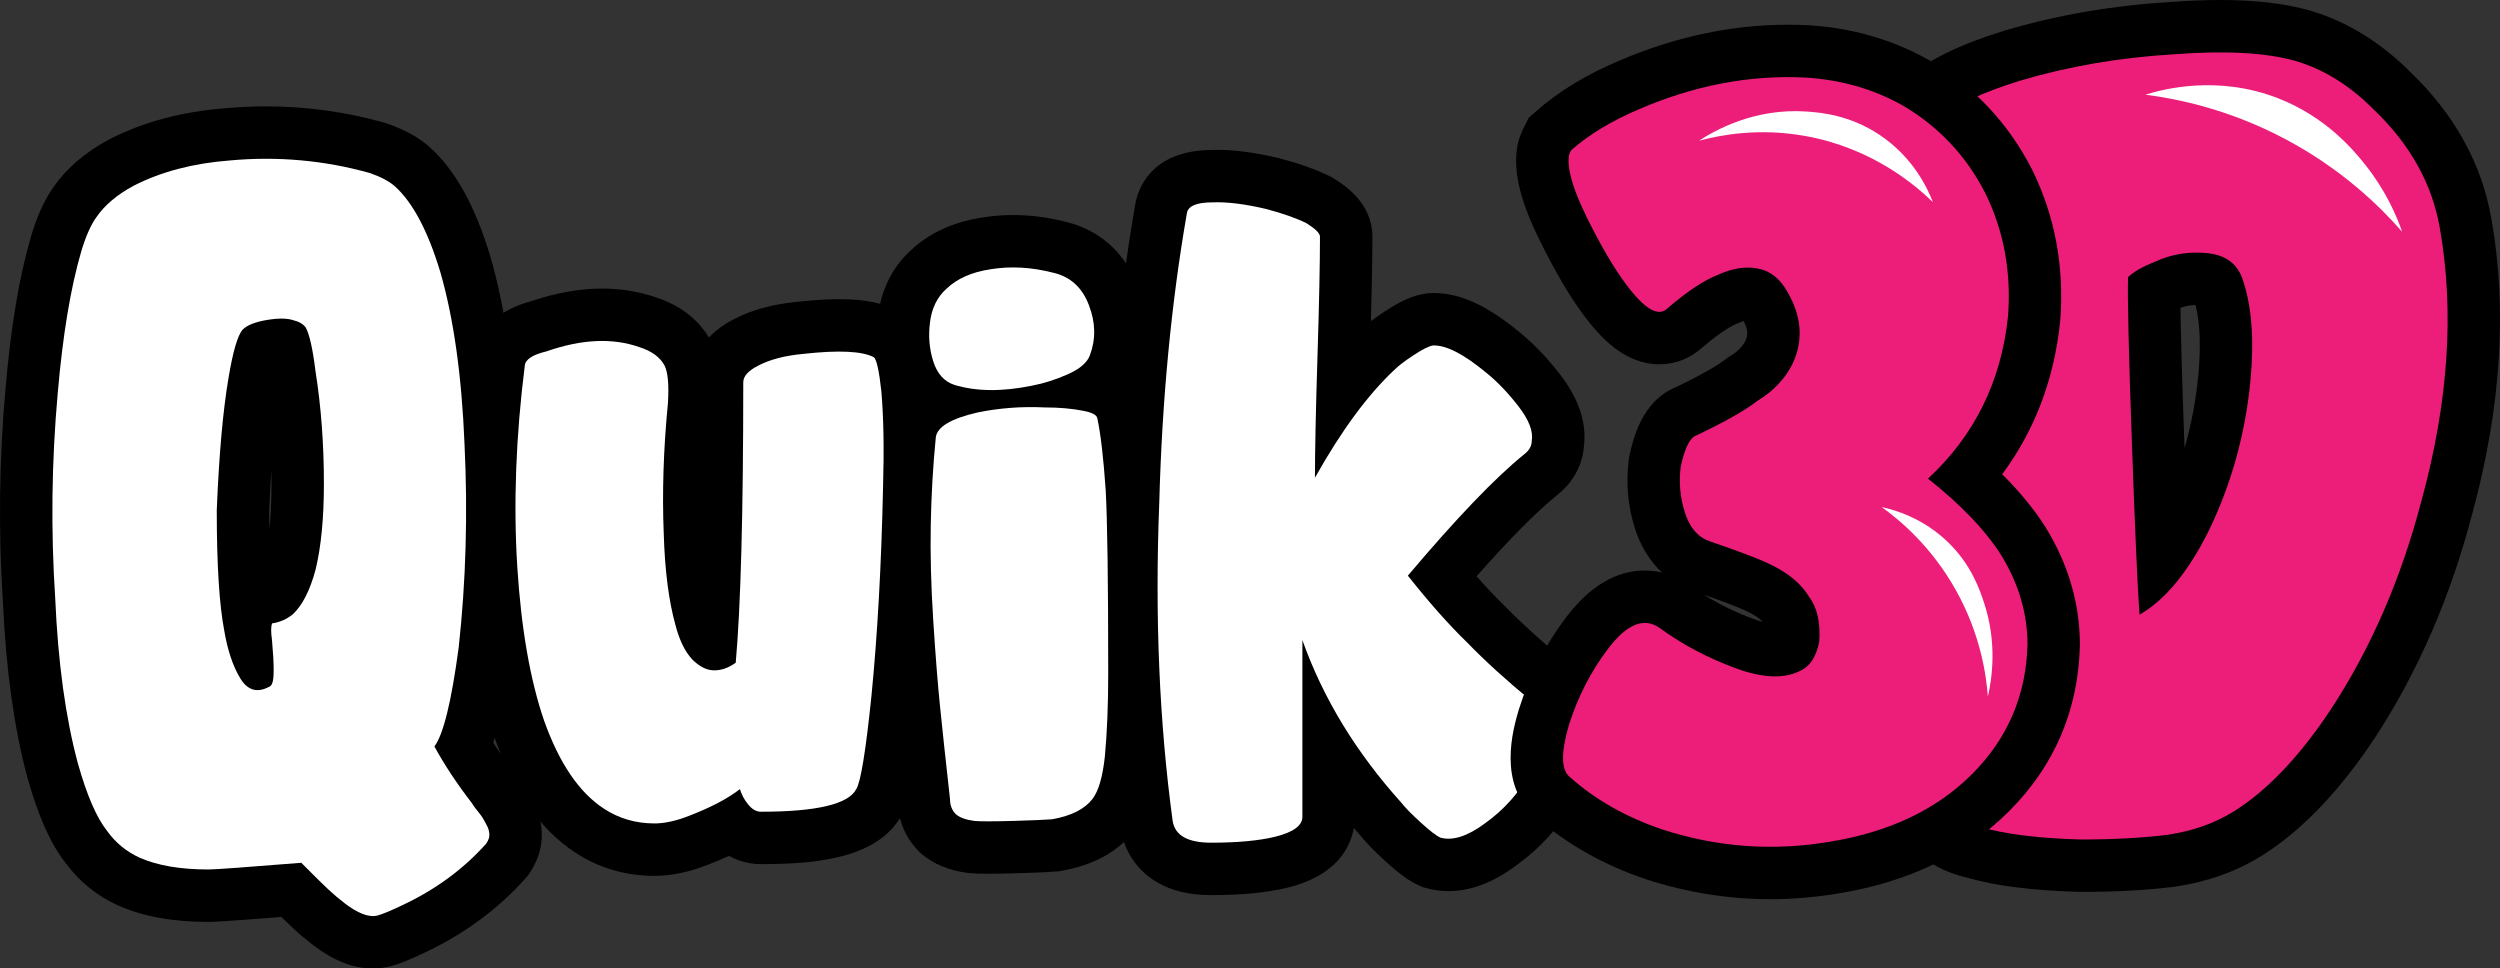 <?xml version="1.0" encoding="UTF-8"?>
<svg id="Layer_1" data-name="Layer 1" xmlns="http://www.w3.org/2000/svg" width="1200" height="464.867" viewBox="0 0 1200 464.867">
  <rect x="0" y="0" width="1200" height="464.867" fill="#333333" stroke="none"/>
  <g>
    <path d="m1040.744,400.658c-11.936,1.528-26.018,2.296-42.238,2.296-20.509-.617-36.427-2.604-47.747-5.968-9.8-2.145-14.692-5.969-14.692-11.479-.919-39.483-3.831-102.073-8.722-187.776-2.145-49.884-3.215-92.431-3.215-127.632,0-4.592,2.447-9.025,7.347-13.314,7.345-6.428,19.891-12.396,37.646-17.905,23.566-7.039,48.509-11.321,74.836-12.856,24.484-1.836,43.766-.76,57.848,3.213,13.465,3.981,25.861,11.636,37.187,22.956,17.748,16.837,28.465,35.969,32.138,57.39,7.037,39.791,4.132,83.257-8.722,130.387-9.8,37.647-24.333,71.163-43.617,100.546-15,22.654-30.61,39.025-46.828,49.124-8.881,5.509-19.284,9.183-31.221,11.018Zm-19.282-267.662c-.308,9.8.301,36.198,1.837,79.197,1.528,43.006,2.755,70.63,3.672,82.869,12.238-7.037,23.257-20.352,33.057-39.942,11.018-22.648,17.748-46.83,20.201-72.54,1.836-19.584.609-35.653-3.673-48.207-2.453-7.646-8.113-11.937-16.988-12.854-8.88-.919-17.296.459-25.25,4.132-5.509,2.145-9.8,4.59-12.856,7.345Z" fill="#ee3568" stroke-width="0"/>
    <path d="m998.128,428.109l-.378-.011c-22.435-.675-39.886-2.884-53.3-6.749-30.423-7.068-33.417-28.267-33.533-35.386-.907-38.894-3.831-101.739-8.685-186.798l-.018-.353c-2.149-49.959-3.238-93.263-3.238-128.713,0-8.347,2.764-20.715,15.933-32.242,10.118-8.855,25.412-16.378,46.759-23.002l.255-.078c25.248-7.541,52.285-12.202,80.365-13.853C1050.521.311,1058.356,0,1065.58,0,1082.565,0,1096.649,1.644,1108.638,5.027l.301.088c17.371,5.136,33.384,14.91,47.605,29.054,21.554,20.531,34.804,44.473,39.382,71.163,7.628,43.13,4.536,90.653-9.209,141.119-10.45,40.086-26.228,76.379-46.892,107.868-16.988,25.656-35.327,44.696-54.561,56.674-11.775,7.304-25.455,12.184-40.695,14.528l-.631.09c-12.956,1.657-28.24,2.499-45.431,2.499h-.378Zm48.481-280.345c.17,11.682.673,31.169,1.829,63.532.046,1.272.09,2.53.136,3.775,3.259-11.262,5.472-22.916,6.613-34.879,1.287-13.729.85-25.077-1.3-33.789-2.522.043-4.921.491-7.278,1.361Z" stroke-width="0"/>
    <path d="m1040.744,400.658c-11.936,1.528-26.018,2.296-42.238,2.296-20.509-.617-36.427-2.604-47.747-5.968-9.8-2.145-14.692-5.969-14.692-11.479-.919-39.483-3.831-102.073-8.722-187.776-2.145-49.884-3.215-92.431-3.215-127.632,0-4.592,2.447-9.025,7.347-13.314,7.345-6.428,19.891-12.396,37.646-17.905,23.566-7.039,48.509-11.321,74.836-12.856,24.484-1.836,43.766-.76,57.848,3.213,13.465,3.981,25.861,11.636,37.187,22.956,17.748,16.837,28.465,35.969,32.138,57.39,7.037,39.791,4.132,83.257-8.722,130.387-9.8,37.647-24.333,71.163-43.617,100.546-15,22.654-30.61,39.025-46.828,49.124-8.881,5.509-19.284,9.183-31.221,11.018Zm-19.282-267.662c-.308,9.8.301,36.198,1.837,79.197,1.528,43.006,2.755,70.63,3.672,82.869,12.238-7.037,23.257-20.352,33.057-39.942,11.018-22.648,17.748-46.83,20.201-72.54,1.836-19.584.609-35.653-3.673-48.207-2.453-7.646-8.113-11.937-16.988-12.854-8.88-.919-17.296.459-25.25,4.132-5.509,2.145-9.8,4.59-12.856,7.345Z" fill="#ed1e79" stroke-width="0"/>
  </g>
  <g>
    <g>
      <path d="m181.189,439.447c-2.147.534-4.558.264-7.232-.804-2.68-1.073-5.493-2.75-8.437-5.021-2.95-2.28-5.493-4.42-7.633-6.43-2.147-2.008-4.69-4.487-7.634-7.432-2.951-2.951-4.821-4.821-5.625-5.625-26.518,2.14-41.383,3.215-44.598,3.215-13.397,0-24.377-1.877-32.946-5.625-6.428-2.951-11.651-7.232-15.669-12.858-5.091-6.428-9.781-17.276-14.062-32.544-5.895-21.96-9.511-48.345-10.848-79.151-2.147-32.675-1.746-65.489,1.205-98.436,2.411-27.854,6.159-50.485,11.249-67.9,2.141-7.232,4.552-12.72,7.233-16.474,4.017-5.889,10.044-10.979,18.08-15.268,13.12-6.692,28.388-10.709,45.803-12.053,23.033-2.14,45.534-.131,67.499,6.027,5.355,1.878,9.373,4.019,12.053,6.43,8.569,7.771,15.801,21.433,21.697,40.982,6.428,22.237,10.308,49.82,11.651,82.767,1.607,33.485.666,66.029-2.813,97.632-3.484,25.984-7.37,41.786-11.651,47.411,4.821,8.839,10.848,17.947,18.08,27.32.264.534.866,1.407,1.808,2.612.935,1.205,1.67,2.14,2.21,2.812.533.667,1.136,1.608,1.808,2.814.665,1.205,1.205,2.209,1.607,3.013.402.802.666,1.739.804,2.812.132,1.068.062,2.009-.201,2.812-.269.804-.671,1.608-1.205,2.411-10.986,12.317-24.509,22.23-40.58,29.732-5.625,2.674-9.511,4.281-11.652,4.821Zm-73.526-136.607c1.607,9.379,4.15,16.945,7.634,22.702,3.478,5.763,8.035,7.17,13.66,4.219.804-.264,1.337-.804,1.607-1.608,1.067-1.87,1.067-8.839,0-20.892-.54-3.747-.54-6.428,0-8.036,3.748-.532,7.094-2.008,10.045-4.419,4.551-4.283,8.167-11.382,10.848-21.295,2.674-10.981,4.018-24.772,4.018-41.382,0-19.017-1.344-36.964-4.018-53.839-1.344-10.981-2.951-18.08-4.821-21.295-1.344-1.607-3.215-2.674-5.625-3.215-2.95-1.066-7.232-1.137-12.857-.2-5.625.942-9.511,2.479-11.651,4.62-2.411,2.681-4.69,10.447-6.831,23.303-2.68,15.809-4.558,36.964-5.625,63.482,0,25.983,1.205,45.27,3.616,57.856Z" fill="#fff" stroke-width="0"/>
      <path d="m330.651,391.634c-6.165,2.411-11.652,3.616-16.474,3.616-9.109,0-17.276-2.411-24.508-7.232-11.79-7.766-21.295-21.827-28.527-42.187-6.698-19.549-10.986-44.196-12.857-73.927-1.878-30.265-.672-62.408,3.616-96.428.264-2.943,3.748-5.223,10.446-6.829,16.875-5.889,31.741-6.561,44.598-2.009,5.889,1.877,9.906,4.821,12.053,8.839,1.607,3.215,2.141,9.242,1.607,18.08-2.147,21.966-2.813,42.86-2.009,62.679.533,17.677,2.411,32.281,5.625,43.794,1.871,7.232,4.552,12.725,8.036,16.474,3.214,3.213,6.428,4.959,9.643,5.223,3.748.27,7.496-.935,11.249-3.616,2.411-27.051,3.616-71.919,3.616-134.596,0-2.945,2.411-5.625,7.232-8.036,5.625-2.943,12.858-4.821,21.697-5.624,16.875-1.872,28.123-1.338,33.75,1.607,1.336,1.074,2.542,6.567,3.616,16.474,1.068,12.592,1.336,27.86.802,45.803-.802,37.502-2.679,71.114-5.624,100.847-2.683,25.984-5.093,40.718-7.233,44.196-3.754,7.232-19.022,10.848-45.804,10.848-2.147,0-4.156-1.143-6.027-3.416-1.877-2.271-3.214-4.753-4.017-7.432-5.895,4.558-14.063,8.839-24.509,12.856Z" fill="#fff" stroke-width="0"/>
      <path d="m495.381,185.118c-14.464,2.951-26.919,2.814-37.366-.401-4.821-1.607-8.174-5.355-10.044-11.249-1.877-5.889-2.411-12.053-1.608-18.483.804-6.962,3.478-12.455,8.036-16.472,5.085-4.821,12.053-7.899,20.892-9.242,9.643-1.607,19.688-1.068,30.135,1.607,8.298,1.877,14.061,7.101,17.276,15.669,3.215,8.306,3.346,16.341.401,24.107-1.343,3.485-4.89,6.498-10.647,9.04-5.763,2.55-11.451,4.358-17.076,5.424Zm9.643,208.124c-2.949.264-9.24.534-18.884.802-9.643.264-15.807.264-18.481,0-4.017-.539-6.968-1.607-8.839-3.213-1.877-1.877-2.814-4.287-2.814-7.232-2.147-19.285-3.754-34.215-4.821-44.799-1.073-10.578-2.147-24.171-3.213-40.782-1.074-16.605-1.476-32.004-1.205-46.204.264-14.193,1.066-28.123,2.411-41.785.534-5.085,7.232-9.102,20.088-12.053,10.447-2.14,21.157-2.945,32.143-2.411,6.962,0,13.121.54,18.483,1.607,4.281.804,6.559,2.009,6.829,3.616,1.608,7.502,2.945,19.022,4.019,34.554.802,14.734,1.205,44.065,1.205,87.989,0,15.005-.54,28.263-1.608,39.778-1.073,9.911-3.082,16.742-6.027,20.491-3.754,4.821-10.182,8.035-19.285,9.643Z" fill="#fff" stroke-width="0"/>
      <path d="m611.893,401.68c-7.772,1.87-17.949,2.812-30.536,2.812-11.249,0-17.415-3.483-18.481-10.447-6.43-47.41-8.577-98.298-6.43-152.677,1.338-49.55,5.758-95.887,13.259-139.017.534-3.477,4.684-5.223,12.456-5.223,6.962-.264,15.53.804,25.713,3.215,8.036,2.147,14.464,4.419,19.285,6.829,4.283,2.681,6.43,4.821,6.43,6.43,0,12.858-.403,32.143-1.205,57.856-.804,25.713-1.205,44.999-1.205,57.856,12.586-22.5,25.312-39.776,38.168-51.83,1.872-1.87,4.954-4.219,9.242-7.031,4.281-2.814,7.365-4.351,9.242-4.622,6.158-.264,14.595,4.019,25.312,12.858,5.355,4.287,10.578,9.712,15.669,16.272,5.085,6.567,7.232,12.122,6.428,16.673,0,2.411-1.205,4.558-3.616,6.43-13.93,11.249-32.544,30.673-55.847,58.257,10.177,12.858,19.687,23.575,28.525,32.143,8.57,8.839,18.884,18.218,30.938,28.126,4.019,3.483,6.027,7.771,6.027,12.856,0,6.166-2.278,13.259-6.829,21.295-5.092,9.643-12.324,17.81-21.698,24.508-8.305,6.159-15.406,8.437-21.293,6.831-1.877-.804-5.023-3.215-9.443-7.232-4.419-4.017-7.571-7.232-9.441-9.643-21.696-24.107-37.503-50.084-47.41-77.946v84.777c0,4.281-4.42,7.496-13.259,9.643Z" fill="#fff" stroke-width="0"/>
    </g>
    <g>
      <path d="m178.96,464.867c-4.75,0-9.572-.963-14.331-2.863-4.834-1.934-9.697-4.78-14.475-8.465-3.642-2.815-6.74-5.431-9.486-8.008-1.64-1.533-3.492-3.318-5.601-5.398-30.017,2.371-33.228,2.371-35.039,2.371-17.057,0-31.131-2.53-43.028-7.735l-.414-.185c-10.252-4.707-18.756-11.634-25.285-20.601-7.173-9.256-12.957-22.269-18.172-40.87l-.075-.27c-6.324-23.56-10.251-51.923-11.672-84.302-2.202-33.732-1.774-68.063,1.269-102.051,2.573-29.721,6.552-53.531,12.16-72.714,2.953-9.974,6.462-17.74,10.745-23.807,6.304-9.157,15.342-16.917,26.868-23.069l.416-.217c15.979-8.15,34.515-13.098,55.098-14.71,6.62-.609,13.297-.918,19.849-.918,19.105,0,38.139,2.62,56.574,7.788l.776.218.76.267c8.609,3.019,15.33,6.769,20.55,11.464,12.203,11.066,21.651,28.19,28.959,52.421l.082.278c6.948,24.036,11.192,53.856,12.616,88.638,1.656,34.589.667,68.737-2.939,101.5l-.072.59c-2.715,20.248-5.531,33.357-8.355,42.292,2.911,4.486,6.176,9.076,9.766,13.73l1.53,1.982.368.745c.778,1.001,1.362,1.746,1.801,2.291,1.458,1.824,2.81,3.875,4.181,6.333.924,1.675,1.623,2.987,2.146,4.035,1.645,3.284,2.742,6.937,3.244,10.825.606,4.903.179,9.53-1.253,13.883-1.017,3.038-2.401,5.85-4.16,8.493l-.986,1.48-1.184,1.328c-13.207,14.808-29.569,26.834-48.635,35.746-7.434,3.531-12.287,5.463-16.215,6.454-2.778.691-5.571,1.03-8.384,1.03Zm-49.758-219.377c.002,3.058.021,5.96.057,8.717.706-6.492,1.061-13.87,1.061-22.079,0-2.294-.021-4.573-.064-6.84-.412,6.326-.764,13.061-1.055,20.201Z" stroke-width="0"/>
      <path d="m314.177,420.405c-14.118,0-27.058-3.855-38.461-11.457-16.289-10.729-29.206-29.156-38.278-54.697l-.093-.265c-7.397-21.59-12.162-48.674-14.164-80.503-1.962-31.62-.708-65.539,3.725-100.846,1.961-18.256,17.934-25.397,28.251-28.118,11.758-3.989,23.136-6.011,33.835-6.011,9.07,0,17.809,1.443,25.984,4.289,13.919,4.541,21.373,12.642,25.296,19.209,2.99-3.184,6.974-6.249,12.269-8.923,8.556-4.437,18.578-7.14,30.623-8.258,7.452-.82,13.888-1.219,19.667-1.219,12.037,0,21.022,1.769,28.279,5.566l2.181,1.141,1.918,1.542c9.382,7.542,11.313,19.074,12.863,33.366l.057.586c1.142,13.471,1.44,29.813.884,48.575-.813,37.896-2.744,72.443-5.738,102.68-4.128,39.984-6.974,48.359-10.421,54.204-11.517,20.696-40.612,23.516-67.647,23.516-5.393,0-10.572-1.372-15.256-3.978-3.21,1.476-6.628,2.91-10.268,4.309-9.064,3.546-17.449,5.293-25.503,5.293Z" stroke-width="0"/>
      <path d="m474.285,419.398c-4.052,0-6.857-.098-9.096-.319l-.439-.044-.437-.057c-8.912-1.196-16.276-4.245-21.886-9.065l-.722-.621-.673-.673c-6.16-6.159-9.723-14.361-10.141-23.252-2.089-18.783-3.682-33.596-4.735-44.041-1.106-10.914-2.213-24.945-3.288-41.696-1.113-17.204-1.535-33.456-1.252-48.294.274-14.796,1.125-29.526,2.527-43.771.581-5.54,2.371-10.485,5.358-14.829-2.293-3.47-4.147-7.376-5.506-11.661-2.961-9.29-3.84-19.09-2.606-29.1,1.517-12.895,7.052-23.954,16.025-32.019,8.776-8.188,20.185-13.41,33.921-15.527,4.902-.807,9.937-1.216,14.968-1.216,8.188,0,16.616,1.083,25.053,3.216,16.341,3.822,28.705,14.873,34.856,31.165,5.381,13.988,5.525,28.5.414,41.977-.46,1.193-.979,2.353-1.555,3.48,2.936,3.243,5.277,7.428,6.322,12.818,1.835,8.708,3.288,21.059,4.442,37.735l.022.368c.837,15.352,1.243,44.58,1.243,89.358,0,15.66-.577,29.824-1.715,42.1l-.038.385c-1.627,15.031-5.203,25.618-11.254,33.322-7.612,9.779-19.307,16.157-34.691,18.876l-1.062.187-1.074.097c-2.258.201-6.833.514-20.425.893-5.11.139-9.213.208-12.554.208Z" stroke-width="0"/>
      <path d="m581.356,429.647c-10.13,0-18.45-1.919-25.437-5.868-9.841-5.562-16.202-14.77-17.91-25.926l-.061-.427c-6.593-48.605-8.827-101.393-6.645-156.89,1.369-50.443,5.947-98.368,13.607-142.434,1.136-6.647,7.02-25.921,36.767-26.127.849-.027,1.715-.041,2.597-.041,8.607,0,18.223,1.286,29.393,3.93l.35.083.349.093c9.793,2.616,17.658,5.44,24.041,8.632l1.078.539,1.02.639c4.512,2.824,18.237,11.417,18.237,27.752,0,9.956-.226,23.311-.689,40.53,1.97-1.489,4.199-3.046,6.737-4.712,7.758-5.098,13.58-7.64,19.453-8.485l1.248-.18,1.261-.054c.534-.023,1.073-.034,1.618-.034,12.381,0,25.297,5.881,40.639,18.506,6.819,5.481,13.437,12.333,19.672,20.367,9.055,11.694,12.956,23.261,11.629,34.433-.657,9.255-5.219,17.618-13.018,23.771-9.865,7.989-22.793,21.027-38.55,38.87,4.559,5.167,8.925,9.775,13.066,13.791l.28.27.27.28c7.887,8.133,17.594,16.949,28.853,26.203l.501.424c9.484,8.22,14.706,19.536,14.706,31.865,0,10.581-3.244,21.5-9.916,33.371-6.867,12.88-16.61,23.905-28.961,32.77-11.076,8.172-21.639,12.145-32.289,12.145-3.552,0-7.062-.465-10.432-1.385l-1.682-.459-1.602-.686c-4.756-2.039-9.523-5.439-16.456-11.739-5.224-4.749-8.986-8.598-11.749-12.021-1.184-1.322-2.353-2.653-3.506-3.986-1.608,9.153-8.146,22.872-31.997,28.666-9.869,2.375-21.782,3.523-36.475,3.523Z" stroke-width="0"/>
    </g>
    <g>
      <path d="m181.189,439.447c-2.147.534-4.558.264-7.232-.804-2.68-1.073-5.493-2.75-8.437-5.021-2.95-2.28-5.493-4.42-7.633-6.43-2.147-2.008-4.69-4.487-7.634-7.432-2.951-2.951-4.821-4.821-5.625-5.625-26.518,2.14-41.383,3.215-44.598,3.215-13.397,0-24.377-1.877-32.946-5.625-6.428-2.951-11.651-7.232-15.669-12.858-5.091-6.428-9.781-17.276-14.062-32.544-5.895-21.96-9.511-48.345-10.848-79.151-2.147-32.675-1.746-65.489,1.205-98.436,2.411-27.854,6.159-50.485,11.249-67.9,2.141-7.232,4.552-12.72,7.233-16.474,4.017-5.889,10.044-10.979,18.08-15.268,13.12-6.692,28.388-10.709,45.803-12.053,23.033-2.14,45.534-.131,67.499,6.027,5.355,1.878,9.373,4.019,12.053,6.43,8.569,7.771,15.801,21.433,21.697,40.982,6.428,22.237,10.308,49.82,11.651,82.767,1.607,33.485.666,66.029-2.813,97.632-3.484,25.984-7.37,41.786-11.651,47.411,4.821,8.839,10.848,17.947,18.08,27.32.264.534.866,1.407,1.808,2.612.935,1.205,1.67,2.14,2.21,2.812.533.667,1.136,1.608,1.808,2.814.665,1.205,1.205,2.209,1.607,3.013.402.802.666,1.739.804,2.812.132,1.068.062,2.009-.201,2.812-.269.804-.671,1.608-1.205,2.411-10.986,12.317-24.509,22.23-40.58,29.732-5.625,2.674-9.511,4.281-11.652,4.821Zm-73.526-136.607c1.607,9.379,4.15,16.945,7.634,22.702,3.478,5.763,8.035,7.17,13.66,4.219.804-.264,1.337-.804,1.607-1.608,1.067-1.87,1.067-8.839,0-20.892-.54-3.747-.54-6.428,0-8.036,3.748-.532,7.094-2.008,10.045-4.419,4.551-4.283,8.167-11.382,10.848-21.295,2.674-10.981,4.018-24.772,4.018-41.382,0-19.017-1.344-36.964-4.018-53.839-1.344-10.981-2.951-18.08-4.821-21.295-1.344-1.607-3.215-2.674-5.625-3.215-2.95-1.066-7.232-1.137-12.857-.2-5.625.942-9.511,2.479-11.651,4.62-2.411,2.681-4.69,10.447-6.831,23.303-2.68,15.809-4.558,36.964-5.625,63.482,0,25.983,1.205,45.27,3.616,57.856Z" fill="#fff" stroke-width="0"/>
      <path d="m330.651,391.634c-6.165,2.411-11.652,3.616-16.474,3.616-9.109,0-17.276-2.411-24.508-7.232-11.79-7.766-21.295-21.827-28.527-42.187-6.698-19.549-10.986-44.196-12.857-73.927-1.878-30.265-.672-62.408,3.616-96.428.264-2.943,3.748-5.223,10.446-6.829,16.875-5.889,31.741-6.561,44.598-2.009,5.889,1.877,9.906,4.821,12.053,8.839,1.607,3.215,2.141,9.242,1.607,18.08-2.147,21.966-2.813,42.86-2.009,62.679.533,17.677,2.411,32.281,5.625,43.794,1.871,7.232,4.552,12.725,8.036,16.474,3.214,3.213,6.428,4.959,9.643,5.223,3.748.27,7.496-.935,11.249-3.616,2.411-27.051,3.616-71.919,3.616-134.596,0-2.945,2.411-5.625,7.232-8.036,5.625-2.943,12.858-4.821,21.697-5.624,16.875-1.872,28.123-1.338,33.75,1.607,1.336,1.074,2.542,6.567,3.616,16.474,1.068,12.592,1.336,27.86.802,45.803-.802,37.502-2.679,71.114-5.624,100.847-2.683,25.984-5.093,40.718-7.233,44.196-3.754,7.232-19.022,10.848-45.804,10.848-2.147,0-4.156-1.143-6.027-3.416-1.877-2.271-3.214-4.753-4.017-7.432-5.895,4.558-14.063,8.839-24.509,12.856Z" fill="#fff" stroke-width="0"/>
      <path d="m495.381,185.118c-14.464,2.951-26.919,2.814-37.366-.401-4.821-1.607-8.174-5.355-10.044-11.249-1.877-5.889-2.411-12.053-1.608-18.483.804-6.962,3.478-12.455,8.036-16.472,5.085-4.821,12.053-7.899,20.892-9.242,9.643-1.607,19.688-1.068,30.135,1.607,8.298,1.877,14.061,7.101,17.276,15.669,3.215,8.306,3.346,16.341.401,24.107-1.343,3.485-4.89,6.498-10.647,9.04-5.763,2.55-11.451,4.358-17.076,5.424Zm9.643,208.124c-2.949.264-9.24.534-18.884.802-9.643.264-15.807.264-18.481,0-4.017-.539-6.968-1.607-8.839-3.213-1.877-1.877-2.814-4.287-2.814-7.232-2.147-19.285-3.754-34.215-4.821-44.799-1.073-10.578-2.147-24.171-3.213-40.782-1.074-16.605-1.476-32.004-1.205-46.204.264-14.193,1.066-28.123,2.411-41.785.534-5.085,7.232-9.102,20.088-12.053,10.447-2.14,21.157-2.945,32.143-2.411,6.962,0,13.121.54,18.483,1.607,4.281.804,6.559,2.009,6.829,3.616,1.608,7.502,2.945,19.022,4.019,34.554.802,14.734,1.205,44.065,1.205,87.989,0,15.005-.54,28.263-1.608,39.778-1.073,9.911-3.082,16.742-6.027,20.491-3.754,4.821-10.182,8.035-19.285,9.643Z" fill="#fff" stroke-width="0"/>
      <path d="m611.893,401.68c-7.772,1.87-17.949,2.812-30.536,2.812-11.249,0-17.415-3.483-18.481-10.447-6.43-47.41-8.577-98.298-6.43-152.677,1.338-49.55,5.758-95.887,13.259-139.017.534-3.477,4.684-5.223,12.456-5.223,6.962-.264,15.53.804,25.713,3.215,8.036,2.147,14.464,4.419,19.285,6.829,4.283,2.681,6.43,4.821,6.43,6.43,0,12.858-.403,32.143-1.205,57.856-.804,25.713-1.205,44.999-1.205,57.856,12.586-22.5,25.312-39.776,38.168-51.83,1.872-1.87,4.954-4.219,9.242-7.031,4.281-2.814,7.365-4.351,9.242-4.622,6.158-.264,14.595,4.019,25.312,12.858,5.355,4.287,10.578,9.712,15.669,16.272,5.085,6.567,7.232,12.122,6.428,16.673,0,2.411-1.205,4.558-3.616,6.43-13.93,11.249-32.544,30.673-55.847,58.257,10.177,12.858,19.687,23.575,28.525,32.143,8.57,8.839,18.884,18.218,30.938,28.126,4.019,3.483,6.027,7.771,6.027,12.856,0,6.166-2.278,13.259-6.829,21.295-5.092,9.643-12.324,17.81-21.698,24.508-8.305,6.159-15.406,8.437-21.293,6.831-1.877-.804-5.023-3.215-9.443-7.232-4.419-4.017-7.571-7.232-9.441-9.643-21.696-24.107-37.503-50.084-47.41-77.946v84.777c0,4.281-4.42,7.496-13.259,9.643Z" fill="#fff" stroke-width="0"/>
    </g>
  </g>
  <g>
    <path d="m878.161,404.05c-27.25,4.594-54,2.624-80.257-5.909-17.404-5.907-32.174-14.279-44.314-25.111-4.269-3.277-4.432-11.647-.493-25.111,4.263-13.457,10.503-25.605,18.711-36.437,9.186-12.14,17.556-15.425,25.111-9.847,10.833,7.877,22.974,14.279,36.437,19.204,13.455,4.923,24.127,5.092,32.004.491,3.94-2.293,6.564-6.724,7.879-13.295.653-9.186-.984-16.41-4.925-21.663-3.616-5.909-9.355-10.833-17.233-14.772-4.923-2.624-15.101-6.562-30.527-11.818-5.586-1.969-9.525-6.562-11.818-13.786-2.301-7.217-2.954-14.603-1.97-22.158,1.97-8.863,4.432-13.786,7.386-14.77,13.788-6.564,23.635-12.14,29.544-16.742,7.546-4.592,13.124-10.501,16.741-17.725,5.247-11.156,4.432-22.651-2.461-34.467-3.616-6.562-8.541-10.34-14.772-11.325-5.586-.986-11.655,0-18.218,2.954-6.895,2.63-15.103,8.046-24.619,16.248-4.269,4.269-10.833.493-19.695-11.325-5.909-7.877-12.234-18.626-18.956-32.251-6.733-13.617-9.602-23.55-8.618-29.788,0-.324.323-1.146.984-2.463,8.532-7.546,19.364-14.109,32.497-19.695,26.59-11.487,53.178-16.572,79.767-15.263,17.063.984,32.659,5.416,46.776,13.293,17.396,10.178,30.689,24.297,39.883,42.346,8.863,18.056,12.471,37.752,10.833,59.085-3.285,31.19-16.087,57.118-38.407,77.797,15.756,12.479,27.405,24.619,34.96,36.437,8.532,13.786,12.802,28.234,12.802,43.328-.662,24.297-9.525,44.976-26.588,62.041-17.073,17.071-39.883,27.896-68.443,32.497Z" fill="#ee3568" stroke-width="0"/>
    <path d="m849.737,431.615c-20.049,0-40.104-3.213-59.607-9.551l-.311-.103c-20.291-6.887-37.934-16.876-52.457-29.701-18.902-15.527-11.025-42.461-8.408-51.404l.162-.534c5.113-16.138,12.73-30.952,22.643-44.033,11.264-14.887,23.981-22.443,37.785-22.443,2.784,0,5.544.324,8.243.958-5.838-5.414-10.301-12.61-13.026-21.198-3.408-10.687-4.399-21.806-2.938-33.018l.144-1.113.244-1.096c1.589-7.146,5.704-25.663,21.934-32.409,15.275-7.313,21.644-11.582,24.095-13.491l1.143-.89,1.236-.753c3.4-2.069,5.693-4.373,7.189-7.234,1.02-2.256,1.608-4.776-.875-9.55-.467.161-1.009.373-1.621.649l-.673.303-.688.262c-1.846.704-7.137,3.22-16.734,11.431-5.72,5.277-13.033,8.168-20.733,8.168-16.695,0-28.507-13.176-35.939-23.087-6.926-9.233-13.922-21.08-21.39-36.213-9.191-18.591-12.62-32.209-11.036-43.951.506-4.283,2.009-7.786,3.485-10.725l2.178-4.334,3.634-3.213c10.517-9.302,23.745-17.377,39.316-24,26.791-11.574,54.239-17.471,81.451-17.471,3.118,0,6.281.078,9.399.231l.213.011c20.812,1.2,40.186,6.732,57.585,16.44l.445.255c21.532,12.6,38.219,30.31,49.594,52.64l.165.333c10.827,22.056,15.314,46.312,13.334,72.095l-.066.71c-2.912,27.649-12.238,52.116-27.805,73.05,8.365,8.31,15.16,16.59,20.537,25l.195.31c10.992,17.762,16.567,36.794,16.567,56.568l-.01.685c-.838,30.828-12.26,57.455-33.944,79.143-20.787,20.784-48.423,34.084-82.143,39.531-10.838,1.821-21.776,2.745-32.512,2.745Zm-31.855-146.146c7.345,4.63,15.427,8.567,24.113,11.746,1.571.573,2.951,1.007,4.153,1.333-1.287-1.48-3.478-3.028-6.317-4.448l-.583-.301c-1.507-.802-6.479-3.131-21.367-8.329Z" stroke-width="0"/>
    <path d="m878.161,404.05c-27.25,4.594-54,2.624-80.257-5.909-17.404-5.907-32.174-14.279-44.314-25.111-4.269-3.277-4.432-11.647-.493-25.111,4.263-13.457,10.503-25.605,18.711-36.437,9.186-12.14,17.556-15.425,25.111-9.847,10.833,7.877,22.974,14.279,36.437,19.204,13.455,4.923,24.127,5.092,32.004.491,3.94-2.293,6.564-6.724,7.879-13.295.653-9.186-.984-16.41-4.925-21.663-3.616-5.909-9.355-10.833-17.233-14.772-4.923-2.624-15.101-6.562-30.527-11.818-5.586-1.969-9.525-6.562-11.818-13.786-2.301-7.217-2.954-14.603-1.97-22.158,1.97-8.863,4.432-13.786,7.386-14.77,13.788-6.564,23.635-12.14,29.544-16.742,7.546-4.592,13.124-10.501,16.741-17.725,5.247-11.156,4.432-22.651-2.461-34.467-3.616-6.562-8.541-10.34-14.772-11.325-5.586-.986-11.655,0-18.218,2.954-6.895,2.63-15.103,8.046-24.619,16.248-4.269,4.269-10.833.493-19.695-11.325-5.909-7.877-12.234-18.626-18.956-32.251-6.733-13.617-9.602-23.55-8.618-29.788,0-.324.323-1.146.984-2.463,8.532-7.546,19.364-14.109,32.497-19.695,26.59-11.487,53.178-16.572,79.767-15.263,17.063.984,32.659,5.416,46.776,13.293,17.396,10.178,30.689,24.297,39.883,42.346,8.863,18.056,12.471,37.752,10.833,59.085-3.285,31.19-16.087,57.118-38.407,77.797,15.756,12.479,27.405,24.619,34.96,36.437,8.532,13.786,12.802,28.234,12.802,43.328-.662,24.297-9.525,44.976-26.588,62.041-17.073,17.071-39.883,27.896-68.443,32.497Z" fill="#ed1e79" stroke-width="0"/>
  </g>
  <path d="m1029.776,45.444c8.819-2.737,34.756-9.5,63.574,1.673,23.27,9.022,36.478,25.109,41.825,31.787,9.782,12.216,15.011,24.207,17.846,32.345-10.534-12.077-28.844-30.091-56.325-44.614-26.713-14.116-51.205-19.179-66.921-21.191Z" fill="#fff" stroke-width="0"/>
  <path d="m815.53,67.554c7.35-4.805,26.471-15.819,51.763-14.009,6.687.479,20.571,1.645,34.854,11.154,16.489,10.977,23.322,26.289,25.653,32.345-8.042-7.83-28.897-25.986-61.344-31.787-22.142-3.959-40.487-.521-50.927,2.297Z" fill="#fff" stroke-width="0"/>
  <path d="m903.217,243.39c6.258,1.356,19.957,5.234,32.09,17.122,10.876,10.657,14.857,22.231,17.012,28.739,6.39,19.3,3.862,36.355,1.856,45.12-.79-10.676-3.616-29.993-15.204-50.826-11.782-21.182-27.029-33.879-35.755-40.154Z" fill="#fff" stroke-width="0"/>
</svg>